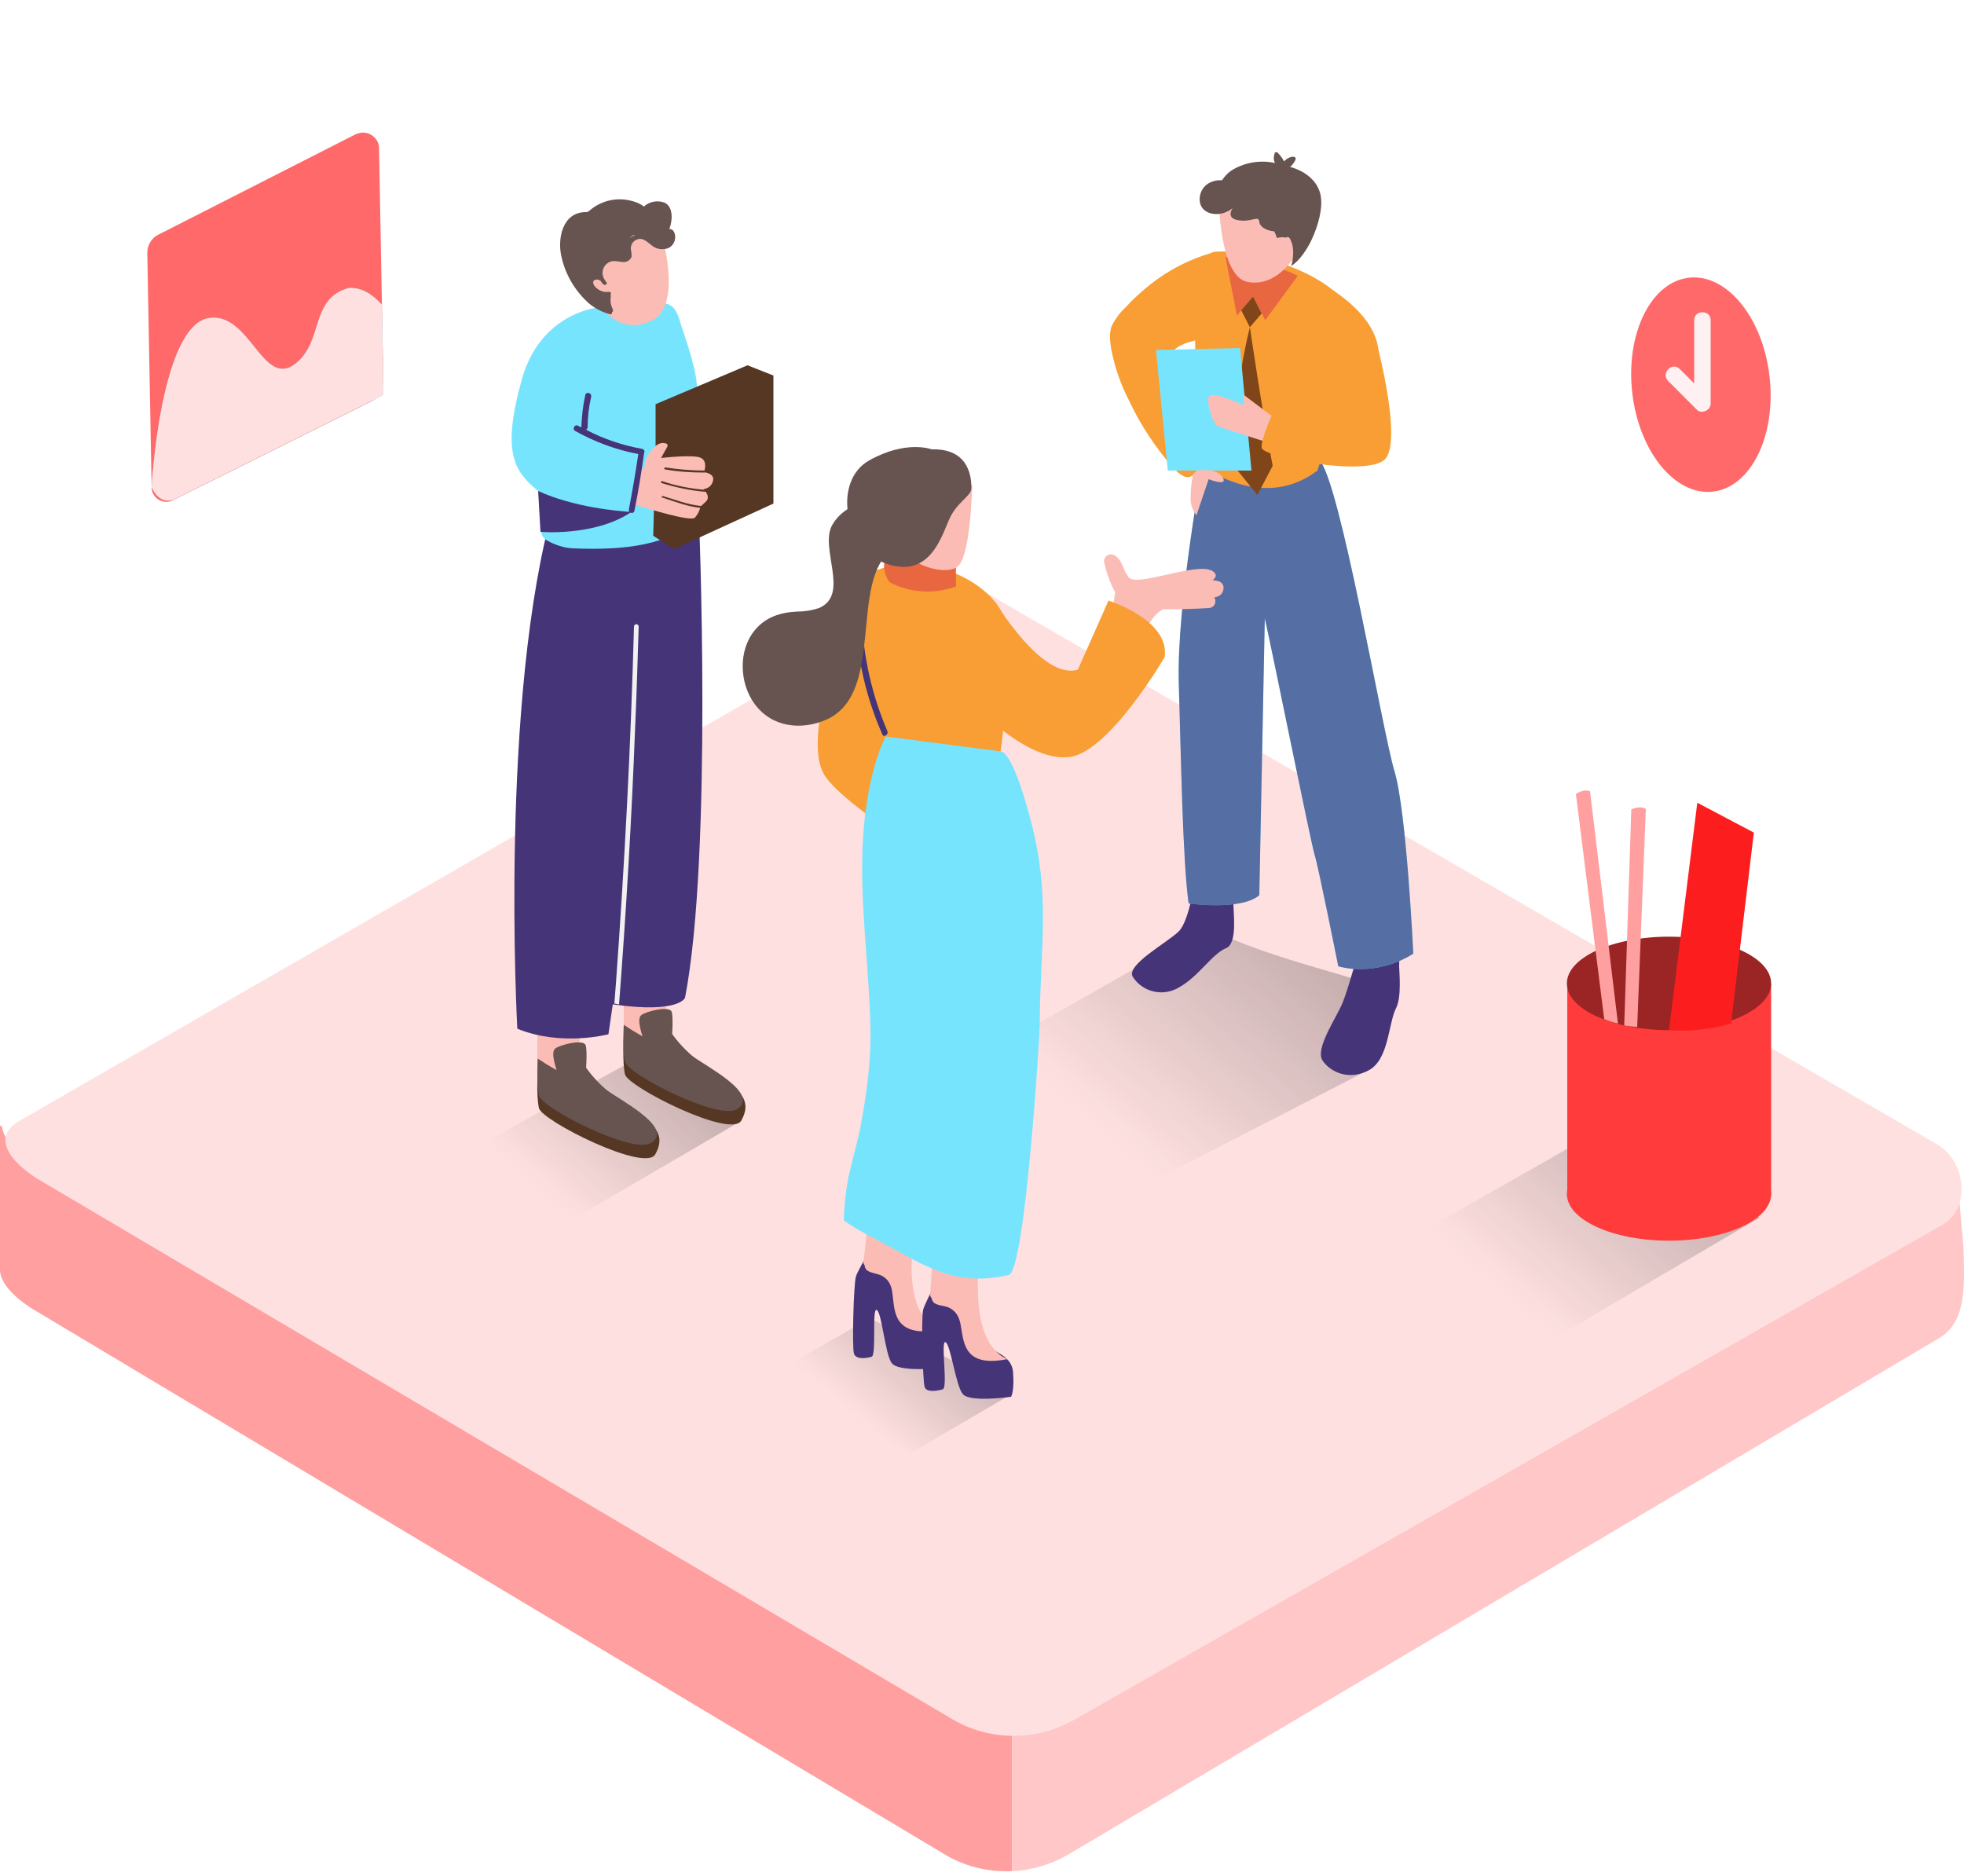 <svg width="200" height="191" viewBox="0 0 200 191" fill="none" xmlns="http://www.w3.org/2000/svg">
<g opacity="0.9">
<path d="M0 114.623L0 129.418C0.104 130.893 1.874 132.49 3.848 133.615L96.429 188.976C98.478 190.139 100.769 190.653 103.042 190.539L103.042 176.06H103.051L103.03 175.639C100.752 175.753 98.503 175.222 96.533 174.101L3.952 118.744C2.203 117.745 0.3 116.161 0.208 114.703L0 114.623Z" fill="#FF9595"/>
<path d="M199.938 126.927L199.243 119.06L108.675 172.169C106.923 173.169 104.995 173.713 103.051 173.805V190.554C104.995 190.458 106.923 189.914 108.675 188.918L197.394 136.31C200.37 134.595 200.03 130.705 199.942 126.923L199.938 126.927Z" fill="#FFC1C1"/>
<path d="M97.197 175.199L4.415 120.399C1.452 118.731 -1.053 116.02 1.827 114.227L94.901 60.636C96.32 59.761 98.407 59.218 99.826 60.011L197.241 116.521C200.204 118.23 200.747 123.027 197.783 124.736L109.426 175.116C105.628 177.284 100.995 177.326 97.197 175.199Z" fill="#FFDDDD"/>
<path d="M15 25.74L15.44 49.62C15.44 50.46 16.12 51.1 16.96 51.1C17.2 51.1 17.4 51.06 17.6 50.94L37.92 40.82C38.6 40.46 39.04 39.78 39.04 39.02L38.6 15.1C38.6 14.22 37.84 13.5 36.96 13.5C36.72 13.5 36.48 13.58 36.24 13.66L16.12 23.9C15.4 24.26 15 24.98 15 25.74Z" fill="#FF5959"/>
<path d="M35.48 29.34C31.6 30.42 32.96 34.7 30.16 36.98C26.8 39.74 25.52 31.86 21.36 32.38C16.36 32.98 15.44 49.58 15.44 49.58C16.24 51.46 17.6 50.9 17.6 50.9L39.04 40.22L38.88 31.02C37.96 30.02 36.84 29.22 35.48 29.34Z" fill="#68E1FD"/>
<path d="M35.48 29.34C31.6 30.42 32.96 34.7 30.16 36.98C26.8 39.74 25.52 31.86 21.36 32.38C16.36 32.98 15.44 49.58 15.44 49.58C16.24 51.46 17.6 50.9 17.6 50.9L39.04 40.22L38.88 31.02C37.96 30.02 36.84 29.22 35.48 29.34Z" fill="#FFDDDD"/>
<path d="M142.479 101.4C138.839 99.44 130.079 98.04 122.839 94.44C114.439 99.32 108.44 102.64 95.519 110C105.28 115.96 112.879 121.4 113.959 122.04L139.439 108.92C139.399 107.64 142.439 102.68 142.479 101.4Z" fill="url(#paint0_linear_127_19351)" fill-opacity="0.4"/>
<path d="M142.159 94.88C141.519 94.88 140.599 95.56 139.999 95.84L138.399 96.64C138.399 96.64 137.319 100.64 136.719 102.12C136.119 103.6 133.879 106.8 134.679 108C135.479 109.2 137.439 110.08 139.439 108.96C141.439 107.84 141.399 104.12 142.159 102.68C142.759 101.48 142.479 98.96 142.479 98.4C142.519 97.2 142.439 96.04 142.159 94.88Z" fill="#311E69"/>
<path d="M125.44 87.6C124.8 87.6 123.88 88.28 123.32 88.56L121.72 89.36C121.72 89.36 121.16 93.72 120.04 94.84C118.92 95.96 114.6 98.28 115.36 99.48C116.36 101.04 118.44 101.52 120.04 100.56C122.08 99.44 123.4 97.16 124.84 96.56C126.08 96.08 125.56 92.84 125.6 91.76C125.68 89.88 125.76 89.48 125.44 87.6Z" fill="#311E69"/>
<path d="M122.559 46.76C122.559 46.76 119.799 61.52 120.039 69.6C120.279 77.68 120.439 87.6 121.039 92C121.039 92 126.399 92.76 128.239 91.16C128.239 91.16 128.799 62.8 128.799 62.96C129.639 66.68 133.479 85.8 133.879 87.08C134.279 88.36 136.279 98.4 136.279 98.4C136.279 98.4 139.919 99.6 143.919 97.12C143.919 97.12 143.239 82.6 141.999 78.52C140.759 74.44 136.439 48.8 134.319 46.8" fill="#68E1FD"/>
<path opacity="0.67" d="M122.559 46.76C122.559 46.76 119.799 61.52 120.039 69.6C120.279 77.68 120.439 87.6 121.039 92C121.039 92 126.399 92.76 128.239 91.16C128.239 91.16 128.799 62.8 128.799 62.96C129.639 66.68 133.479 85.8 133.879 87.08C134.279 88.36 136.279 98.4 136.279 98.4C136.279 98.4 139.919 99.6 143.919 97.12C143.919 97.12 143.239 82.6 141.999 78.52C140.759 74.44 136.439 48.8 134.319 46.8" fill="#311E69"/>
<path d="M134.159 47.92C134.159 47.92 138.919 34.12 136.999 30.96C135.079 27.8 127.399 25.32 123.719 25.64C120.039 25.96 122.399 47.76 122.999 47.92C123.599 48.08 128.999 51.84 134.159 47.92Z" fill="#F7931E"/>
<path d="M135.76 29.56L130 27.16C128.96 32.24 127.88 37.28 126.76 42.32L134.8 43.72C134.8 43.72 139.599 41.08 140.319 36.92C141.039 32.76 135.96 29.76 135.76 29.56Z" fill="#F7931E"/>
<path d="M124.119 33.96C124.119 33.96 123.359 26.44 123.359 25.76C121.119 26.4 119.04 27.48 117.2 28.92C116.28 29.64 115.4 30.44 114.6 31.32C114.04 31.84 113.6 32.44 113.24 33.12C112.92 33.88 113.04 34.76 113.16 35.56C113.52 37.44 114.16 39.24 115.04 40.92C115.96 42.88 117.12 44.72 118.48 46.44C118.88 46.96 120.279 48.88 121.159 48.56C122.919 47.92 123.679 45.88 123.679 45.88C123.679 45.88 122.879 44.28 121.959 42.28C121.439 41.08 119.08 38.4 118.76 36.56C119 36.24 119.239 35.96 119.519 35.68C120.719 34.52 122.679 34.72 124.119 33.96Z" fill="#F7931E"/>
<path d="M124.8 26.2L125.96 32.12L127.6 30.2L128.84 32.6L132.16 28.08C132.16 28.08 127.04 25.68 124.8 26.2Z" fill="#E5572C"/>
<path d="M124.119 20.12C124.119 20.12 124.119 28.2 127.079 28.72C130.319 29.28 132.159 25.6 132.159 25.6C132.159 25.6 132.559 18.48 129.359 17.84C126.159 17.2 124.199 19.12 124.119 20.12Z" fill="#FBB5AD"/>
<path d="M129.879 24.8C129.879 24.8 130.679 21.72 131.519 22.72C132.359 23.72 130.119 25.96 130.119 25.96" fill="#FBB5AD"/>
<path d="M130.639 16.84C130.639 16.84 133.519 17.16 134.359 19.44C135.199 21.72 133.039 26.32 131.479 27.04L133.359 23.04L133.279 20.32L130.639 16.84Z" fill="#56403D"/>
<path d="M134.319 20.48C134.079 18.88 133.039 18.08 131.639 17.28C131.519 17.2 131.399 17.16 131.279 17.08C131.559 16.88 131.759 16.6 131.919 16.28C131.959 16.16 131.959 16.04 131.839 16C131.799 16 131.759 15.96 131.719 15.96C131.359 15.96 130.999 16.16 130.759 16.44C130.599 16.12 130.359 15.8 130.119 15.56C130.039 15.48 129.879 15.48 129.799 15.56C129.799 15.6 129.799 15.6 129.799 15.64C129.679 15.96 129.679 16.32 129.839 16.6C128.399 16.28 126.879 16.52 125.599 17.24C125.119 17.52 124.719 17.92 124.439 18.36C124.039 18.32 123.639 18.4 123.279 18.56C122.479 18.92 122.039 19.76 122.199 20.64C122.399 21.6 123.439 21.92 124.319 21.76C124.759 21.68 125.159 21.48 125.519 21.2C125.239 21.64 125.119 22.2 125.959 22.4C127.439 22.72 128.159 21.84 128.239 22.6C128.319 23.2 129.159 23.52 129.759 23.56C129.799 23.64 129.919 23.88 130.039 24.24C130.319 24.16 130.639 24.12 130.959 24.2C131.039 24.12 131.199 24.12 131.279 24.2L131.319 24.24C131.839 25.12 131.719 26.08 131.519 27.08C132.319 26.4 132.959 25.56 133.439 24.64C134.079 23.28 134.519 21.84 134.319 20.48ZM130.119 16.16L130.159 16.24C130.159 16.28 130.159 16.28 130.159 16.32C130.199 16.4 130.199 16.44 130.239 16.52C130.199 16.44 130.159 16.32 130.119 16.16Z" fill="#56403D"/>
<path d="M126.399 31.6L127.279 33.32L128.479 31.92L127.599 30.2L126.399 31.6Z" fill="#723100"/>
<path d="M127.28 33.32C127.28 33.32 128.52 41.88 129.6 47.44L128.04 50.4L126 47.88C125.96 47.88 125.12 42.04 127.28 33.32Z" fill="#723100"/>
<path d="M127.439 47.92L126.279 35.44L117.719 35.64L118.919 47.92H127.439Z" fill="#68E1FD"/>
<path d="M130.36 43L126.64 40.2V41.24C126.64 41.24 123.28 39.72 123.08 40.4C122.88 41.16 123.52 43.24 124.08 43.44C124.64 43.64 127.04 44.4 127.04 44.4L128.92 45L130.36 43Z" fill="#FBB5AD"/>
<path d="M140.319 35.44C140.319 35.44 142.759 44.8 141.079 46.72C139.399 48.64 128.599 46.56 128.479 45.6C128.359 44.64 129.879 41.48 129.879 41.48L135.919 42.12" fill="#F7931E"/>
<path d="M121.879 47.92C121.879 47.92 124.119 47.52 124.599 48.8C124.839 49.48 123.079 48.8 123.079 48.8L121.839 52.48C121.479 52 121.239 51.44 121.239 50.84C121.239 50 121.319 49.16 121.479 48.32L121.879 47.92Z" fill="#FBB5AD"/>
<path d="M55.12 126.04L75.52 114.12C73.96 113.32 70.92 110.48 65.2 107.48C65.16 107.56 65.12 107.64 65.04 107.68C59.52 110.72 54 113.76 48.52 116.8C47.24 117.52 45.28 118.88 44 119.64C47.68 121.68 50.44 123.68 55.12 126.04Z" fill="url(#paint1_linear_127_19351)" fill-opacity="0.4"/>
<path d="M54.76 109.04C56 109.88 56.96 110.36 56.96 110.36C57.96 110.36 59.8 110.56 59.24 109.28C59.88 110.36 60.72 111.32 61.68 112.16C62.76 113.08 68.8 113.96 66.72 117.56C65.64 119.4 55.16 114.12 54.88 112.84C54.6 111.56 54.76 109.04 54.76 109.04Z" fill="#42210B"/>
<path d="M59.28 102.96C59.08 104.76 58.84 106.6 59.12 108.4C59.16 108.8 59.24 109.2 59.32 109.64L54.72 108.88V103H59.28V102.96Z" fill="#FBB5AD"/>
<path d="M54.76 107.8C56 108.64 56.96 109.12 56.96 109.12C57.96 109.12 59.8 109.32 59.24 108.04C59.88 109.12 60.72 110.08 61.68 110.92C62.76 111.84 68.84 114.84 66.28 116.4C64.4 117.56 55.16 112.84 54.88 111.56C54.6 110.28 54.76 107.8 54.76 107.8Z" fill="#56403D"/>
<path d="M56.72 109.16C56.68 108.84 56 107.16 56.56 106.76C57.12 106.36 59.44 105.8 59.64 106.44C59.84 107.08 59.64 109.4 59.64 109.4" fill="#56403D"/>
<path d="M63.52 105.6C64.76 106.44 65.72 106.92 65.72 106.92C66.72 106.92 68.56 107.12 68 105.84C68.64 106.92 69.48 107.88 70.44 108.72C71.52 109.64 77.56 110.52 75.48 114.12C74.4 115.96 63.92 110.68 63.64 109.4C63.36 108.12 63.52 105.6 63.52 105.6Z" fill="#42210B"/>
<path d="M68.08 99.52C67.88 101.32 67.64 103.16 67.92 104.96C67.96 105.36 68.04 105.76 68.12 106.2L63.52 105.44V99.52H68.08Z" fill="#FBB5AD"/>
<path d="M63.52 104.36C64.76 105.2 65.72 105.68 65.72 105.68C66.72 105.68 68.56 105.88 68 104.6C68.64 105.68 69.48 106.64 70.44 107.48C71.52 108.4 77.6 111.4 75.04 112.96C73.16 114.12 63.92 109.4 63.64 108.12C63.36 106.84 63.52 104.36 63.52 104.36Z" fill="#56403D"/>
<path d="M65.48 105.76C65.44 105.44 64.76 103.76 65.32 103.36C65.88 102.96 68.2 102.4 68.4 103.04C68.6 103.68 68.4 106 68.4 106" fill="#56403D"/>
<path d="M71.16 52.16C71.16 52.16 72.6 86.96 69.76 101.6C69.76 101.6 69.2 103.24 62.4 102.28L61.96 105.32C61.96 105.32 57.2 106.6 52.68 104.76C52.68 104.76 50.8 70.96 56.44 51.32" fill="#311E69"/>
<path d="M70.64 40.24C71.8 39.84 69.52 33.64 69.28 32.88C69.16 32.4 69 31.92 68.72 31.52C67.92 30.4 66.32 30.96 65.2 30.96C63.68 30.96 62.2 31.12 60.72 31.36C59.88 31.52 59.08 31.8 58.36 32.2C56.04 35.48 55.24 39.52 55 43.48C54.88 45.64 54.88 47.84 54.88 50.04C54.88 51.44 54.96 52.8 55.12 54.2C55.16 54.52 55.36 54.84 55.64 55C56.48 55.48 57.4 55.8 58.36 55.84C62.44 56 67.44 55.84 70.64 53.16C70.84 52.88 71.04 52.6 71.2 52.28L70.64 40.24Z" fill="#68E1FD"/>
<path d="M66.76 45.76V41.16L76.12 37.2L78.76 38.24V51.28L68.64 55.92L66.52 54.56" fill="#42210B"/>
<path d="M54.84 50.04C52.44 48.04 51 46.28 53.16 38.56C55.04 31.96 60.68 31.36 60.68 31.36" fill="#68E1FD"/>
<path d="M67.56 24.6C67.56 24.6 69.36 31.2 66.4 32.64C63.44 34.08 61.32 31.92 60.44 29.96C59.56 28 59.88 23.4 63.72 22.92C67.04 22.48 67.56 24.6 67.56 24.6Z" fill="#FBB5AD"/>
<path d="M68.16 23.32C68.48 22.52 68.6 21.08 67.68 20.64C66.96 20.36 66.12 20.52 65.56 21.04C65.24 20.76 64.84 20.6 64.4 20.48C62.88 20.04 61.24 20.4 60.04 21.44C60 21.48 59.92 21.52 59.88 21.56C59.8 21.6 59.68 21.6 59.6 21.6C57.28 21.64 56.76 24.28 57.16 26.08C57.56 27.96 58.56 29.64 60 30.92C60.64 31.44 61.36 31.8 62.12 32C62.2 32.04 62.32 31.96 62.32 31.88C62.32 31.84 62.32 31.84 62.32 31.8C62.44 31.72 62.44 31.6 62.4 31.48C62.2 31.08 62.12 30.64 62.2 30.2C62.2 30.12 62.2 30.08 62.16 30.04C62.24 29.96 62.24 29.84 62.16 29.76C62.12 29.72 62.04 29.72 62 29.72C61.48 29.8 61 29.6 60.64 29.24C60.4 29 60.24 28.56 60.68 28.48C60.84 28.44 61 28.48 61.16 28.6C61.24 28.72 61.28 28.8 61.4 28.92C61.44 28.96 61.48 28.96 61.52 29C61.68 29.04 61.88 28.92 61.76 28.76C61.68 28.64 61.6 28.52 61.52 28.4C61.24 27.92 61.32 27.28 61.76 26.88C62.32 26.4 62.8 26.64 63.44 26.68C63.84 26.72 64.2 26.48 64.32 26.12C64.32 25.84 64.28 25.6 64.24 25.32C64.24 24.92 64.44 24.56 64.84 24.4C65.52 24.12 65.96 24.72 66.44 25.04C66.84 25.36 67.36 25.44 67.88 25.32C68.52 25.16 68.88 24.48 68.72 23.84C68.68 23.68 68.6 23.56 68.52 23.44C68.32 23.32 68.24 23.32 68.16 23.32ZM64.08 24.28C64.16 24.16 64.28 24.08 64.4 24C64.44 24 64.48 23.96 64.52 23.92H64.56L64.64 23.96C64.44 24.04 64.24 24.12 64.08 24.28ZM67.88 22.88C67.88 22.8 67.92 22.72 67.92 22.68C67.88 22.72 67.88 22.8 67.88 22.88Z" fill="#56403D"/>
<path d="M63.04 102.28C63.76 92.88 64.32 83.48 64.68 74.04C64.84 70.64 64.92 67.24 65.04 63.8C65.04 63.68 64.92 63.56 64.8 63.56C64.68 63.56 64.56 63.68 64.56 63.8C64.24 75.92 63.6 88.04 62.72 100.16C62.68 100.84 62.6 101.52 62.56 102.2L63.04 102.28Z" fill="#EFEFEF"/>
<path d="M71.68 48.08C71.68 48.08 72.12 47.04 71.4 46.64C70.68 46.24 67.32 46.64 67.32 46.64L67.96 45.48C68.04 45.24 67.92 45.16 67.64 45.12C66.88 45 66.24 45.92 65.92 46.48C65.8 46.68 65.72 46.92 65.68 47.16C65.64 47.36 65.68 47.64 65.52 47.72C65.36 47.72 65.16 47.68 65 47.64C64.76 48.88 64.48 50.08 64.2 51.28L65.64 51.68C65.64 51.68 70.28 53.16 70.76 52.72C71.04 52.4 71.24 52.04 71.32 51.6L71.88 51.08C72.44 50.56 71.64 49.8 71.64 49.8C72.12 49.76 72.48 49.44 72.6 49C72.84 48.2 71.68 48.08 71.68 48.08Z" fill="#FBB5AD"/>
<path d="M67.76 47.6C69.08 47.8 70.44 47.92 71.76 47.92C71.88 47.92 71.88 48.12 71.72 48.12C70.4 48.12 69.04 48.04 67.72 47.8C67.6 47.8 67.64 47.56 67.76 47.6Z" fill="#42210B"/>
<path d="M67.44 49C68.84 49.48 70.32 49.76 71.8 49.88C71.84 49.88 71.88 49.96 71.88 50C71.88 50.04 71.84 50.08 71.8 50.08C70.32 49.96 68.84 49.64 67.4 49.2C67.24 49.16 67.32 48.96 67.44 49Z" fill="#42210B"/>
<path d="M67.52 50.52C68.76 50.88 70.04 51.4 71.36 51.52C71.4 51.52 71.44 51.6 71.44 51.64C71.44 51.68 71.4 51.72 71.36 51.72C70.04 51.6 68.72 51.08 67.48 50.68C67.32 50.68 67.36 50.48 67.52 50.52Z" fill="#42210B"/>
<path d="M65.44 45.72C63.44 45.36 61.48 44.72 59.68 43.76C59.76 43.72 59.84 43.6 59.84 43.52C59.84 42.48 59.96 41.44 60.2 40.4C60.28 40 59.68 39.84 59.6 40.24C59.36 41.32 59.24 42.4 59.2 43.52C59.08 43.48 58.96 43.4 58.88 43.36C58.52 43.16 58.24 43.68 58.56 43.88C60.56 45 62.72 45.8 65 46.24C64.72 48.12 64.4 50 64.04 51.88C64.04 51.96 64.04 52.04 64.08 52.12C62.96 52.04 58.48 51.68 54.8 50L55.04 54.16C55.04 54.16 60.48 54.64 64.2 52.2C64.32 52.28 64.48 52.24 64.56 52.12C64.56 52.08 64.6 52.08 64.6 52.04C65 50.08 65.32 48.08 65.6 46.08C65.68 45.96 65.6 45.8 65.44 45.72Z" fill="#311E69"/>
<path d="M87.4 144.92C89 146 91.04 146.96 92.64 148.04L103.16 141.88C101.52 141.04 96.12 137.96 88.56 134.24C85.2 136.2 82.36 137.8 78.92 139.76C81.76 141.36 84.64 143.04 87.4 144.92Z" fill="url(#paint2_linear_127_19351)" fill-opacity="0.4"/>
<path d="M124.6 59.84C124.6 59.56 124.4 59.28 124.12 59.2C123.92 59.12 123.68 59.12 123.48 59.08C123.8 58.84 123.92 58.6 123.68 58.32C122.48 56.88 115.56 60 114.88 58.72C114.8 58.56 114.72 58.4 114.6 58.28C114.52 58.12 114.48 57.96 114.4 57.8C114.16 57.28 113.96 56.76 113.44 56.52C113.12 56.36 112.72 56.48 112.52 56.8C112.44 56.96 112.4 57.12 112.44 57.28C112.68 58.32 113.04 59.36 113.56 60.32C113.36 61.84 113.04 63.32 112.6 64.76C112.36 65.56 113.6 65.92 113.88 65.12C113.96 65.2 114.04 65.24 114.16 65.28C114.36 65.48 114.64 65.52 114.88 65.44C114.84 65.8 115.08 66.12 115.44 66.16C115.8 66.2 116.12 65.96 116.16 65.6C116.6 64.24 117.16 62.76 118.44 62.04H119.04C120.4 62.04 121.76 62 123.12 61.92C123.52 61.88 123.8 61.56 123.76 61.16C123.76 61.04 123.72 60.92 123.64 60.84C124.16 60.76 124.6 60.48 124.6 59.84Z" fill="#FBB5AD"/>
<path d="M96.04 136.76C96 134.84 93.8 134.72 93.24 133.4C93.08 132.88 93 132.32 93.08 131.8C92.6 131.8 92.24 131.44 92.24 130.96V130.92C92.32 129.96 92.48 129 92.8 128.08L89.8 125.32C89.8 125.32 87.4 129.16 87.16 130C86.92 130.84 86.76 137.2 86.96 137.84C87.16 138.48 88.24 138.32 88.76 138.16C89.28 138 88.76 133.16 89.28 133.4C89.8 133.64 90.12 137.84 90.8 138.8C91.48 139.76 95.68 139.32 95.68 139.32C95.68 139.32 96.08 138.68 96.04 136.76Z" fill="#311E69"/>
<path d="M92.96 131.08C92.44 127.48 93.68 121 93.68 121L88.72 121.4L87.92 128.64C88 128.76 88.08 128.88 88.08 129.04C88.08 129.08 88.08 129.12 88.12 129.12C88.16 129.16 88.16 129.2 88.2 129.28C88.52 129.64 89.4 129.68 89.8 129.92C90.68 130.4 90.84 131.16 90.92 132.08C91.12 133.68 91.12 136.12 95.48 135.48C95.52 135.44 93.48 134.68 92.96 131.08Z" fill="#FBB5AD"/>
<path d="M103.16 139.72C103 137.8 100.84 137.8 100.2 136.52C100 136 99.92 135.48 99.96 134.92C99.52 134.96 99.12 134.6 99.08 134.12C99.08 134.08 99.08 134.08 99.08 134.04C99.08 133.08 99.24 132.12 99.52 131.2L96.4 128.6C96.4 128.6 94.2 132.56 94 133.4C93.8 134.24 93.96 140.64 94.16 141.24C94.36 141.84 95.44 141.64 96 141.48C96.56 141.32 95.76 136.48 96.28 136.68C96.8 136.88 97.32 141.08 98.04 141.96C98.76 142.84 102.96 142.24 102.96 142.24C102.96 142.24 103.32 141.64 103.16 139.72Z" fill="#311E69"/>
<path d="M99.84 134.2C99.12 130.6 100.08 124.08 100.08 124.08L95.16 124.68L94.72 131.96C94.8 132.08 94.88 132.2 94.92 132.36C94.92 132.4 94.92 132.44 94.96 132.44L95.04 132.6C95.36 132.96 96.24 132.96 96.64 133.16C97.52 133.6 97.76 134.36 97.88 135.24C98.16 136.84 98.28 139.28 102.6 138.4C102.56 138.4 100.52 137.76 99.84 134.2Z" fill="#FBB5AD"/>
<path d="M88.84 58.24C88.84 58.24 86 59.08 84.68 66.08C83.36 73.08 82.6 77 84.08 79.12C85.56 81.24 90.68 84.64 90.68 84.64L96.72 76.56" fill="#F7931E"/>
<path d="M90.2 75C90.2 75 83.36 60.68 88.84 58.24C94.32 55.8 101.16 59.4 102.28 63C103.4 66.6 101.76 77.48 101.76 77.48C101.76 77.48 94.52 77.68 90.2 75Z" fill="#F7931E"/>
<path d="M101.36 61.32C101.36 61.32 106.12 69.28 109.76 68.2L112.88 61.16C112.88 61.16 119.16 63.12 118.6 66.92C118.6 66.92 113 76.52 108.96 77.08C104.92 77.64 100 72.52 100 72.52" fill="#F7931E"/>
<path d="M88.36 125.76C93.72 128.52 96.76 131.2 102.72 129.84C104.4 129.44 105.88 105.48 105.88 104.24C105.92 96.36 107 91.32 105 83.68C104.72 82.6 103.16 76.68 101.92 76.52L90.2 75C90.2 75 87.92 79 87.8 87.6C87.72 93.32 88.52 99.04 88.64 104.76C88.72 108.08 88.24 111.4 87.64 114.68C87.32 116.36 86.76 118.2 86.36 120.04C86.12 121.44 85.96 122.88 85.92 124.28C86.72 124.84 87.52 125.32 88.36 125.76Z" fill="#68E1FD"/>
<path d="M90.64 59.32C90.4 59.2 89.28 57.04 90.8 56.48C92.32 55.92 97.4 56.44 97.36 57.4C97.32 58.36 97.36 59.72 97.36 59.72C95.16 60.52 92.72 60.4 90.64 59.32Z" fill="#E5572C"/>
<path d="M90.36 74.44C88.8 70.8 87.92 66.92 87.76 62.96C87.76 62.52 87.08 62.52 87.12 62.96C87.28 67.04 88.2 71.04 89.84 74.76C89.96 75.16 90.52 74.8 90.36 74.44Z" fill="#311E69"/>
<path d="M84.76 53.44C83.4 55.8 86.6 60.56 83.4 61.92C82.68 62.16 81.92 62.28 81.16 62.28C79.48 62.36 77.96 62.84 76.88 64.16C75.16 66.2 75.28 69.56 76.84 71.68C78.6 74.08 81.6 74.4 84.16 73.28C90.24 70.56 86.36 59.04 90.92 55.92L91.16 50.72C91.12 50.72 86.52 50.4 84.76 53.44Z" fill="#56403D"/>
<path d="M99 49.36C99 49.36 98.88 56.84 97.44 57.76C96 58.68 91.92 57.32 91.76 55.24C91.6 53.16 99 49.36 99 49.36Z" fill="#FBB5AD"/>
<path d="M94.88 45.76C94.88 45.76 92.32 44.76 88.52 46.88C84.72 49 86 56 90.36 57.44C94.72 58.88 95.88 54.6 96.68 52.84C97.48 51.08 98.92 50.52 98.92 49.72C98.92 48.92 98.88 45.64 94.88 45.76Z" fill="#56403D"/>
<path d="M174.422 50.065C178.286 49.635 180.876 44.409 180.206 38.393C179.537 32.377 175.862 27.849 171.997 28.279C168.133 28.709 165.543 33.934 166.212 39.95C166.882 45.966 170.557 50.495 174.422 50.065Z" fill="#FF5959"/>
<path d="M171.043 37.569L172.523 39.048V32.608C172.523 31.529 174.203 31.529 174.203 32.608V41.089V41.129C174.163 41.608 173.763 41.928 173.283 41.928C173.083 41.928 172.923 41.849 172.803 41.728L169.883 38.809C169.083 38.008 170.283 36.809 171.043 37.569Z" fill="#FFF0F0"/>
<path d="M162.56 115.265C155.64 119.305 150.68 122.025 140 128.105C148.04 132.985 154.32 137.505 155.24 138.065L179.2 123.985C177.32 123.025 171.2 119.545 162.56 115.265Z" fill="url(#paint3_linear_127_19351)" fill-opacity="0.4"/>
<path d="M159.6 100.145V121.745C159.6 121.745 180.36 122.905 180.36 121.745V100.145" fill="#FF2626"/>
<path d="M169.96 126.345C175.704 126.345 180.36 124.214 180.36 121.585C180.36 118.956 175.704 116.825 169.96 116.825C164.216 116.825 159.56 118.956 159.56 121.585C159.56 124.214 164.216 126.345 169.96 126.345Z" fill="#FF2626"/>
<path d="M169.96 104.905C175.704 104.905 180.36 102.774 180.36 100.145C180.36 97.516 175.704 95.385 169.96 95.385C164.216 95.385 159.56 97.516 159.56 100.145C159.56 102.774 164.216 104.905 169.96 104.905Z" fill="#900C0C"/>
<path d="M163.48 103.825L163.56 103.865C163.96 104.025 164.36 104.145 164.76 104.225L161.92 80.585C161.92 80.585 161.32 80.265 160.48 80.865L163.36 103.785C163.44 103.825 163.48 103.825 163.48 103.825Z" fill="#FF9595"/>
<path d="M166.72 104.585L167.6 82.385C167.6 82.385 167.08 81.985 166.12 82.425L165.4 104.425C165.84 104.505 166.28 104.545 166.72 104.585Z" fill="#FF9595"/>
<path d="M169.96 104.905L172.84 81.745L178.6 84.785L176.28 104.225C174.24 104.825 172.08 105.065 169.96 104.905Z" fill="#FC0606"/>
</g>
<defs>
<linearGradient id="paint0_linear_127_19351" x1="140.506" y1="79.34" x2="110.372" y2="113.703" gradientUnits="userSpaceOnUse">
<stop/>
<stop offset="1" stop-opacity="0"/>
</linearGradient>
<linearGradient id="paint1_linear_127_19351" x1="74.195" y1="97.326" x2="53.926" y2="120.396" gradientUnits="userSpaceOnUse">
<stop/>
<stop offset="1" stop-opacity="0"/>
</linearGradient>
<linearGradient id="paint2_linear_127_19351" x1="102.141" y1="126.69" x2="87.145" y2="144.345" gradientUnits="userSpaceOnUse">
<stop/>
<stop offset="1" stop-opacity="0"/>
</linearGradient>
<linearGradient id="paint3_linear_127_19351" x1="177.552" y1="102.792" x2="152.694" y2="131.435" gradientUnits="userSpaceOnUse">
<stop/>
<stop offset="1" stop-opacity="0"/>
</linearGradient>
</defs>
</svg>
